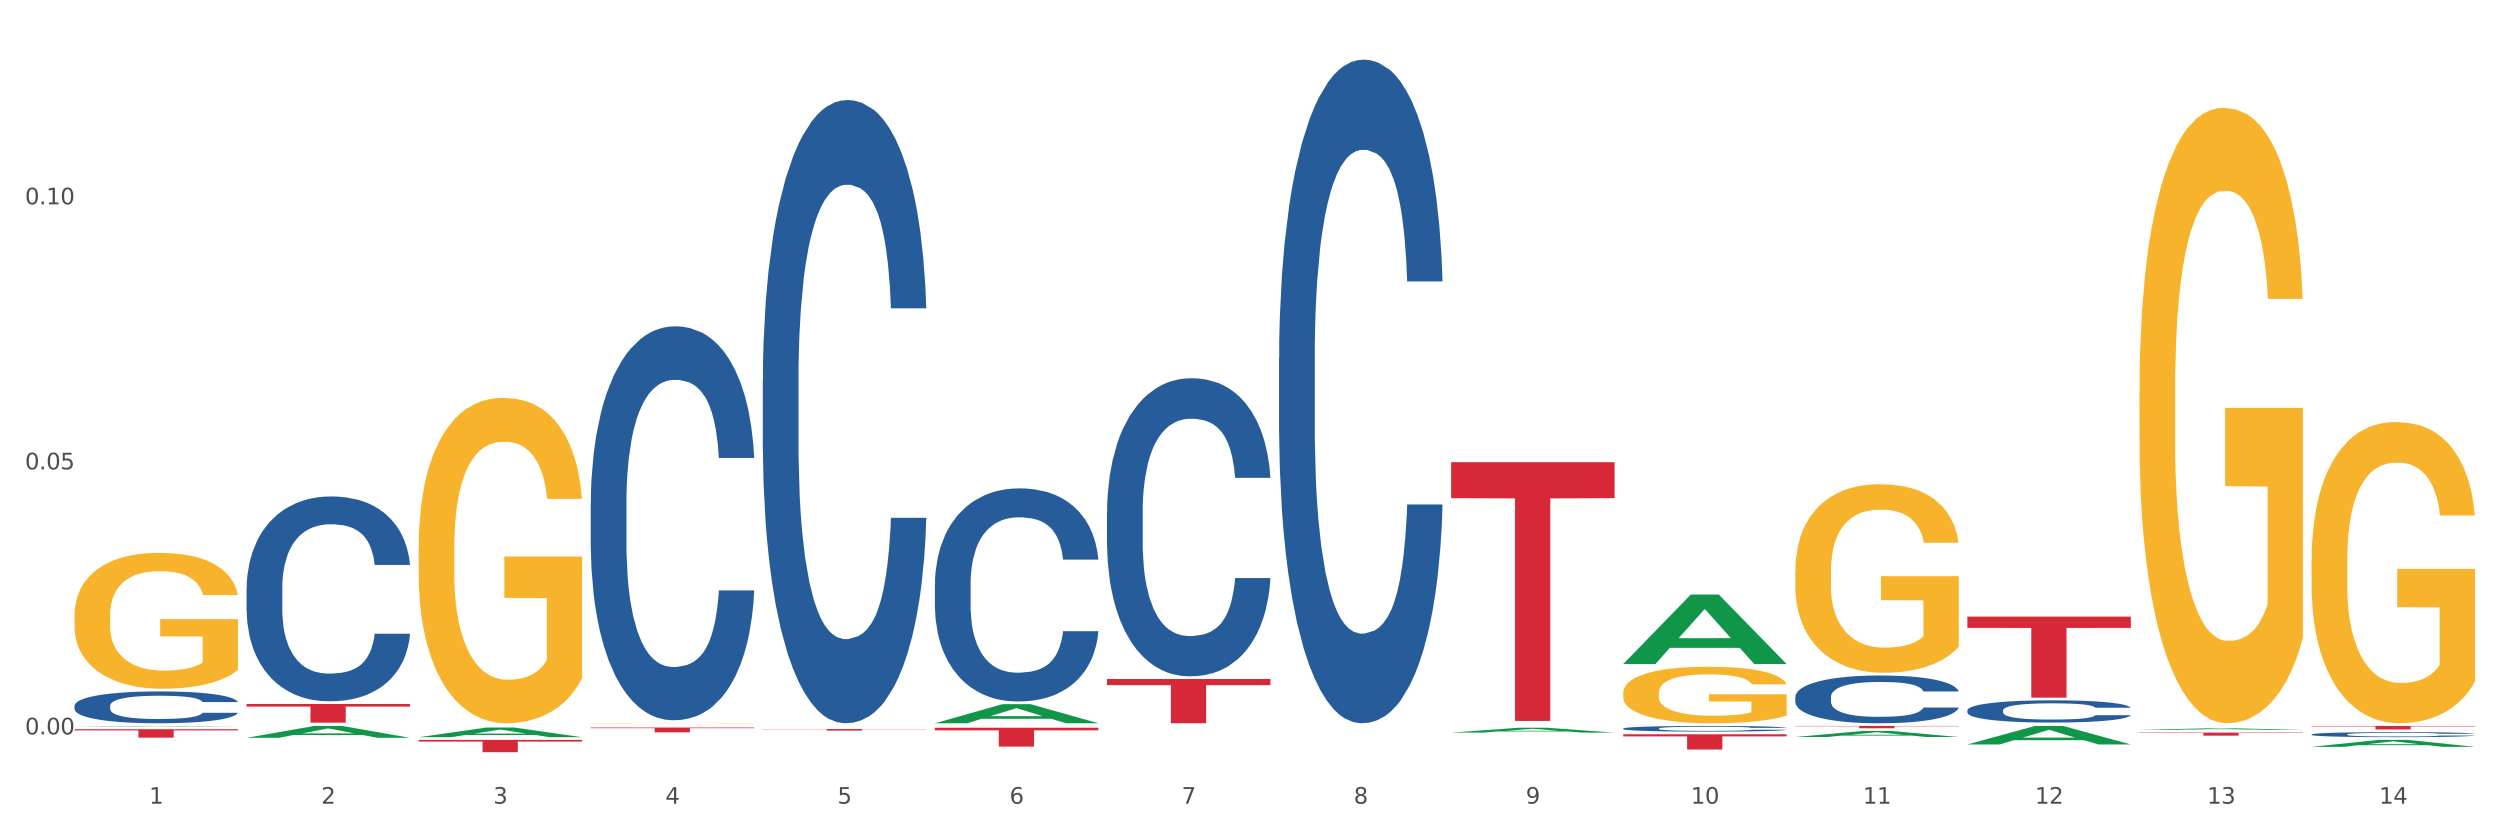 <?xml version="1.0" encoding="utf-8" standalone="no"?>
<!DOCTYPE svg PUBLIC "-//W3C//DTD SVG 1.1//EN"
  "http://www.w3.org/Graphics/SVG/1.1/DTD/svg11.dtd">
<svg xmlns:xlink="http://www.w3.org/1999/xlink" width="1080pt" height="360pt" viewBox="0 0 1080 360" xmlns="http://www.w3.org/2000/svg" version="1.1">
 <rect x="0" y="0" width="1080" height="360" fill="#333333" stroke="none"/>
 <defs>
  <style type="text/css">*{stroke-linejoin: round; stroke-linecap: butt}</style>
 </defs>
 <g id="figure_1">
  <g id="patch_1">
   <path d="M 0 360 
L 1080 360 
L 1080 0 
L 0 0 
z
" style="fill: #ffffff; stroke: #ffffff; stroke-linejoin: miter"/>
  </g>
  <g id="axes_1">
   <g id="matplotlib.axis_1">
    <g id="xtick_1">
     <g id="text_1">
      <!-- 1 -->
      <g style="fill: #4d4d4d" transform="translate(64.432 347.204) scale(0.096 -0.096)">
       <defs>
        <path id="DejaVuSans-31" d="M 794 531 
L 1825 531 
L 1825 4091 
L 703 3866 
L 703 4441 
L 1819 4666 
L 2450 4666 
L 2450 531 
L 3481 531 
L 3481 0 
L 794 0 
L 794 531 
z
" transform="scale(0.016)"/>
       </defs>
       <use xlink:href="#DejaVuSans-31"/>
      </g>
     </g>
    </g>
    <g id="xtick_2">
     <g id="text_2">
      <!-- 2 -->
      <g style="fill: #4d4d4d" transform="translate(138.771 347.204) scale(0.096 -0.096)">
       <defs>
        <path id="DejaVuSans-32" d="M 1228 531 
L 3431 531 
L 3431 0 
L 469 0 
L 469 531 
Q 828 903 1448 1529 
Q 2069 2156 2228 2338 
Q 2531 2678 2651 2914 
Q 2772 3150 2772 3378 
Q 2772 3750 2511 3984 
Q 2250 4219 1831 4219 
Q 1534 4219 1204 4116 
Q 875 4013 500 3803 
L 500 4441 
Q 881 4594 1212 4672 
Q 1544 4750 1819 4750 
Q 2544 4750 2975 4387 
Q 3406 4025 3406 3419 
Q 3406 3131 3298 2873 
Q 3191 2616 2906 2266 
Q 2828 2175 2409 1742 
Q 1991 1309 1228 531 
z
" transform="scale(0.016)"/>
       </defs>
       <use xlink:href="#DejaVuSans-32"/>
      </g>
     </g>
    </g>
    <g id="xtick_3">
     <g id="text_3">
      <!-- 3 -->
      <g style="fill: #4d4d4d" transform="translate(213.109 347.204) scale(0.096 -0.096)">
       <defs>
        <path id="DejaVuSans-33" d="M 2597 2516 
Q 3050 2419 3304 2112 
Q 3559 1806 3559 1356 
Q 3559 666 3084 287 
Q 2609 -91 1734 -91 
Q 1441 -91 1130 -33 
Q 819 25 488 141 
L 488 750 
Q 750 597 1062 519 
Q 1375 441 1716 441 
Q 2309 441 2620 675 
Q 2931 909 2931 1356 
Q 2931 1769 2642 2001 
Q 2353 2234 1838 2234 
L 1294 2234 
L 1294 2753 
L 1863 2753 
Q 2328 2753 2575 2939 
Q 2822 3125 2822 3475 
Q 2822 3834 2567 4026 
Q 2313 4219 1838 4219 
Q 1578 4219 1281 4162 
Q 984 4106 628 3988 
L 628 4550 
Q 988 4650 1302 4700 
Q 1616 4750 1894 4750 
Q 2613 4750 3031 4423 
Q 3450 4097 3450 3541 
Q 3450 3153 3228 2886 
Q 3006 2619 2597 2516 
z
" transform="scale(0.016)"/>
       </defs>
       <use xlink:href="#DejaVuSans-33"/>
      </g>
     </g>
    </g>
    <g id="xtick_4">
     <g id="text_4">
      <!-- 4 -->
      <g style="fill: #4d4d4d" transform="translate(287.448 347.204) scale(0.096 -0.096)">
       <defs>
        <path id="DejaVuSans-34" d="M 2419 4116 
L 825 1625 
L 2419 1625 
L 2419 4116 
z
M 2253 4666 
L 3047 4666 
L 3047 1625 
L 3713 1625 
L 3713 1100 
L 3047 1100 
L 3047 0 
L 2419 0 
L 2419 1100 
L 313 1100 
L 313 1709 
L 2253 4666 
z
" transform="scale(0.016)"/>
       </defs>
       <use xlink:href="#DejaVuSans-34"/>
      </g>
     </g>
    </g>
    <g id="xtick_5">
     <g id="text_5">
      <!-- 5 -->
      <g style="fill: #4d4d4d" transform="translate(361.787 347.204) scale(0.096 -0.096)">
       <defs>
        <path id="DejaVuSans-35" d="M 691 4666 
L 3169 4666 
L 3169 4134 
L 1269 4134 
L 1269 2991 
Q 1406 3038 1543 3061 
Q 1681 3084 1819 3084 
Q 2600 3084 3056 2656 
Q 3513 2228 3513 1497 
Q 3513 744 3044 326 
Q 2575 -91 1722 -91 
Q 1428 -91 1123 -41 
Q 819 9 494 109 
L 494 744 
Q 775 591 1075 516 
Q 1375 441 1709 441 
Q 2250 441 2565 725 
Q 2881 1009 2881 1497 
Q 2881 1984 2565 2268 
Q 2250 2553 1709 2553 
Q 1456 2553 1204 2497 
Q 953 2441 691 2322 
L 691 4666 
z
" transform="scale(0.016)"/>
       </defs>
       <use xlink:href="#DejaVuSans-35"/>
      </g>
     </g>
    </g>
    <g id="xtick_6">
     <g id="text_6">
      <!-- 6 -->
      <g style="fill: #4d4d4d" transform="translate(436.125 347.204) scale(0.096 -0.096)">
       <defs>
        <path id="DejaVuSans-36" d="M 2113 2584 
Q 1688 2584 1439 2293 
Q 1191 2003 1191 1497 
Q 1191 994 1439 701 
Q 1688 409 2113 409 
Q 2538 409 2786 701 
Q 3034 994 3034 1497 
Q 3034 2003 2786 2293 
Q 2538 2584 2113 2584 
z
M 3366 4563 
L 3366 3988 
Q 3128 4100 2886 4159 
Q 2644 4219 2406 4219 
Q 1781 4219 1451 3797 
Q 1122 3375 1075 2522 
Q 1259 2794 1537 2939 
Q 1816 3084 2150 3084 
Q 2853 3084 3261 2657 
Q 3669 2231 3669 1497 
Q 3669 778 3244 343 
Q 2819 -91 2113 -91 
Q 1303 -91 875 529 
Q 447 1150 447 2328 
Q 447 3434 972 4092 
Q 1497 4750 2381 4750 
Q 2619 4750 2861 4703 
Q 3103 4656 3366 4563 
z
" transform="scale(0.016)"/>
       </defs>
       <use xlink:href="#DejaVuSans-36"/>
      </g>
     </g>
    </g>
    <g id="xtick_7">
     <g id="text_7">
      <!-- 7 -->
      <g style="fill: #4d4d4d" transform="translate(510.464 347.204) scale(0.096 -0.096)">
       <defs>
        <path id="DejaVuSans-37" d="M 525 4666 
L 3525 4666 
L 3525 4397 
L 1831 0 
L 1172 0 
L 2766 4134 
L 525 4134 
L 525 4666 
z
" transform="scale(0.016)"/>
       </defs>
       <use xlink:href="#DejaVuSans-37"/>
      </g>
     </g>
    </g>
    <g id="xtick_8">
     <g id="text_8">
      <!-- 8 -->
      <g style="fill: #4d4d4d" transform="translate(584.803 347.204) scale(0.096 -0.096)">
       <defs>
        <path id="DejaVuSans-38" d="M 2034 2216 
Q 1584 2216 1326 1975 
Q 1069 1734 1069 1313 
Q 1069 891 1326 650 
Q 1584 409 2034 409 
Q 2484 409 2743 651 
Q 3003 894 3003 1313 
Q 3003 1734 2745 1975 
Q 2488 2216 2034 2216 
z
M 1403 2484 
Q 997 2584 770 2862 
Q 544 3141 544 3541 
Q 544 4100 942 4425 
Q 1341 4750 2034 4750 
Q 2731 4750 3128 4425 
Q 3525 4100 3525 3541 
Q 3525 3141 3298 2862 
Q 3072 2584 2669 2484 
Q 3125 2378 3379 2068 
Q 3634 1759 3634 1313 
Q 3634 634 3220 271 
Q 2806 -91 2034 -91 
Q 1263 -91 848 271 
Q 434 634 434 1313 
Q 434 1759 690 2068 
Q 947 2378 1403 2484 
z
M 1172 3481 
Q 1172 3119 1398 2916 
Q 1625 2713 2034 2713 
Q 2441 2713 2670 2916 
Q 2900 3119 2900 3481 
Q 2900 3844 2670 4047 
Q 2441 4250 2034 4250 
Q 1625 4250 1398 4047 
Q 1172 3844 1172 3481 
z
" transform="scale(0.016)"/>
       </defs>
       <use xlink:href="#DejaVuSans-38"/>
      </g>
     </g>
    </g>
    <g id="xtick_9">
     <g id="text_9">
      <!-- 9 -->
      <g style="fill: #4d4d4d" transform="translate(659.142 347.204) scale(0.096 -0.096)">
       <defs>
        <path id="DejaVuSans-39" d="M 703 97 
L 703 672 
Q 941 559 1184 500 
Q 1428 441 1663 441 
Q 2288 441 2617 861 
Q 2947 1281 2994 2138 
Q 2813 1869 2534 1725 
Q 2256 1581 1919 1581 
Q 1219 1581 811 2004 
Q 403 2428 403 3163 
Q 403 3881 828 4315 
Q 1253 4750 1959 4750 
Q 2769 4750 3195 4129 
Q 3622 3509 3622 2328 
Q 3622 1225 3098 567 
Q 2575 -91 1691 -91 
Q 1453 -91 1209 -44 
Q 966 3 703 97 
z
M 1959 2075 
Q 2384 2075 2632 2365 
Q 2881 2656 2881 3163 
Q 2881 3666 2632 3958 
Q 2384 4250 1959 4250 
Q 1534 4250 1286 3958 
Q 1038 3666 1038 3163 
Q 1038 2656 1286 2365 
Q 1534 2075 1959 2075 
z
" transform="scale(0.016)"/>
       </defs>
       <use xlink:href="#DejaVuSans-39"/>
      </g>
     </g>
    </g>
    <g id="xtick_10">
     <g id="text_10">
      <!-- 10 -->
      <g style="fill: #4d4d4d" transform="translate(730.426 347.204) scale(0.096 -0.096)">
       <defs>
        <path id="DejaVuSans-30" d="M 2034 4250 
Q 1547 4250 1301 3770 
Q 1056 3291 1056 2328 
Q 1056 1369 1301 889 
Q 1547 409 2034 409 
Q 2525 409 2770 889 
Q 3016 1369 3016 2328 
Q 3016 3291 2770 3770 
Q 2525 4250 2034 4250 
z
M 2034 4750 
Q 2819 4750 3233 4129 
Q 3647 3509 3647 2328 
Q 3647 1150 3233 529 
Q 2819 -91 2034 -91 
Q 1250 -91 836 529 
Q 422 1150 422 2328 
Q 422 3509 836 4129 
Q 1250 4750 2034 4750 
z
" transform="scale(0.016)"/>
       </defs>
       <use xlink:href="#DejaVuSans-31"/>
       <use xlink:href="#DejaVuSans-30" transform="translate(63.623 0)"/>
      </g>
     </g>
    </g>
    <g id="xtick_11">
     <g id="text_11">
      <!-- 11 -->
      <g style="fill: #4d4d4d" transform="translate(804.765 347.204) scale(0.096 -0.096)">
       <use xlink:href="#DejaVuSans-31"/>
       <use xlink:href="#DejaVuSans-31" transform="translate(63.623 0)"/>
      </g>
     </g>
    </g>
    <g id="xtick_12">
     <g id="text_12">
      <!-- 12 -->
      <g style="fill: #4d4d4d" transform="translate(879.104 347.204) scale(0.096 -0.096)">
       <use xlink:href="#DejaVuSans-31"/>
       <use xlink:href="#DejaVuSans-32" transform="translate(63.623 0)"/>
      </g>
     </g>
    </g>
    <g id="xtick_13">
     <g id="text_13">
      <!-- 13 -->
      <g style="fill: #4d4d4d" transform="translate(953.442 347.204) scale(0.096 -0.096)">
       <use xlink:href="#DejaVuSans-31"/>
       <use xlink:href="#DejaVuSans-33" transform="translate(63.623 0)"/>
      </g>
     </g>
    </g>
    <g id="xtick_14">
     <g id="text_14">
      <!-- 14 -->
      <g style="fill: #4d4d4d" transform="translate(1027.781 347.204) scale(0.096 -0.096)">
       <use xlink:href="#DejaVuSans-31"/>
       <use xlink:href="#DejaVuSans-34" transform="translate(63.623 0)"/>
      </g>
     </g>
    </g>
    <g id="xtick_15"/>
    <g id="xtick_16"/>
    <g id="xtick_17"/>
    <g id="xtick_18"/>
    <g id="xtick_19"/>
    <g id="xtick_20"/>
    <g id="xtick_21"/>
    <g id="xtick_22"/>
    <g id="xtick_23"/>
    <g id="xtick_24"/>
    <g id="xtick_25"/>
    <g id="xtick_26"/>
    <g id="xtick_27"/>
   </g>
   <g id="matplotlib.axis_2">
    <g id="ytick_1">
     <g id="text_15">
      <!-- 0.00 -->
      <g style="fill: #4d4d4d" transform="translate(10.8 317.252) scale(0.096 -0.096)">
       <defs>
        <path id="DejaVuSans-2e" d="M 684 794 
L 1344 794 
L 1344 0 
L 684 0 
L 684 794 
z
" transform="scale(0.016)"/>
       </defs>
       <use xlink:href="#DejaVuSans-30"/>
       <use xlink:href="#DejaVuSans-2e" transform="translate(63.623 0)"/>
       <use xlink:href="#DejaVuSans-30" transform="translate(95.41 0)"/>
       <use xlink:href="#DejaVuSans-30" transform="translate(159.033 0)"/>
      </g>
     </g>
    </g>
    <g id="ytick_2">
     <g id="text_16">
      <!-- 0.05 -->
      <g style="fill: #4d4d4d" transform="translate(10.8 202.764) scale(0.096 -0.096)">
       <use xlink:href="#DejaVuSans-30"/>
       <use xlink:href="#DejaVuSans-2e" transform="translate(63.623 0)"/>
       <use xlink:href="#DejaVuSans-30" transform="translate(95.41 0)"/>
       <use xlink:href="#DejaVuSans-35" transform="translate(159.033 0)"/>
      </g>
     </g>
    </g>
    <g id="ytick_3">
     <g id="text_17">
      <!-- 0.10 -->
      <g style="fill: #4d4d4d" transform="translate(10.8 88.275) scale(0.096 -0.096)">
       <use xlink:href="#DejaVuSans-30"/>
       <use xlink:href="#DejaVuSans-2e" transform="translate(63.623 0)"/>
       <use xlink:href="#DejaVuSans-31" transform="translate(95.41 0)"/>
       <use xlink:href="#DejaVuSans-30" transform="translate(159.033 0)"/>
      </g>
     </g>
    </g>
    <g id="ytick_4"/>
    <g id="ytick_5"/>
    <g id="ytick_6"/>
   </g>
   <g id="PolyCollection_1">
    <path d="M 32.175 313.863 
L 32.248 313.863 
L 61.37 313.605 
L 73.456 313.605 
L 102.797 313.863 
L 88.818 313.863 
L 82.484 313.803 
L 52.415 313.803 
L 52.197 313.804 
L 46.081 313.863 
L 32.175 313.863 
L 32.175 313.863 
L 56.201 313.767 
L 78.698 313.767 
L 67.559 313.66 
L 67.413 313.659 
L 67.267 313.66 
L 56.128 313.767 
L 56.201 313.767 
L 32.175 313.863 
z
" clip-path="url(#p4028179a3a)" style="fill: #109648"/>
    <path d="M 255.191 314.292 
L 325.813 314.292 
L 325.813 314.579 
L 298.033 314.581 
L 298.033 316.355 
L 282.804 316.355 
L 282.804 314.581 
L 255.191 314.579 
L 255.191 314.294 
L 255.191 314.292 
z
" clip-path="url(#p4028179a3a)" style="fill: #d62839"/>
    <path d="M 329.53 314.946 
L 400.152 314.946 
L 400.152 315.04 
L 372.371 315.04 
L 372.371 315.619 
L 357.143 315.619 
L 357.143 315.04 
L 329.53 315.04 
L 329.53 314.947 
L 329.53 314.946 
z
" clip-path="url(#p4028179a3a)" style="fill: #d62839"/>
    <path d="M 403.869 314.373 
L 474.49 314.373 
L 474.49 315.505 
L 446.71 315.512 
L 446.71 322.519 
L 431.481 322.519 
L 431.481 315.512 
L 403.869 315.505 
L 403.869 314.38 
L 403.869 314.373 
z
" clip-path="url(#p4028179a3a)" style="fill: #d62839"/>
    <path d="M 478.207 293.331 
L 548.829 293.331 
L 548.829 295.989 
L 521.049 296.007 
L 521.049 312.453 
L 505.82 312.453 
L 505.82 296.007 
L 478.207 295.989 
L 478.207 293.349 
L 478.207 293.331 
z
" clip-path="url(#p4028179a3a)" style="fill: #d62839"/>
    <path d="M 626.885 199.677 
L 697.506 199.677 
L 697.506 215.208 
L 669.726 215.313 
L 669.726 311.432 
L 654.497 311.432 
L 654.497 215.313 
L 626.885 215.208 
L 626.885 199.782 
L 626.885 199.677 
z
" clip-path="url(#p4028179a3a)" style="fill: #d62839"/>
    <path d="M 701.223 317.213 
L 771.845 317.213 
L 771.845 318.126 
L 744.065 318.132 
L 744.065 323.785 
L 728.836 323.785 
L 728.836 318.132 
L 701.223 318.126 
L 701.223 317.219 
L 701.223 317.213 
z
" clip-path="url(#p4028179a3a)" style="fill: #d62839"/>
    <path d="M 775.562 313.605 
L 846.184 313.605 
L 846.184 313.744 
L 818.404 313.745 
L 818.404 314.604 
L 803.175 314.604 
L 803.175 313.745 
L 775.562 313.744 
L 775.562 313.606 
L 775.562 313.605 
z
" clip-path="url(#p4028179a3a)" style="fill: #d62839"/>
    <path d="M 849.901 266.369 
L 920.523 266.369 
L 920.523 271.236 
L 892.742 271.268 
L 892.742 301.388 
L 877.514 301.388 
L 877.514 271.268 
L 849.901 271.236 
L 849.901 266.402 
L 849.901 266.369 
z
" clip-path="url(#p4028179a3a)" style="fill: #d62839"/>
    <path d="M 924.24 316.48 
L 994.861 316.48 
L 994.861 316.665 
L 967.081 316.666 
L 967.081 317.81 
L 951.852 317.81 
L 951.852 316.666 
L 924.24 316.665 
L 924.24 316.481 
L 924.24 316.48 
z
" clip-path="url(#p4028179a3a)" style="fill: #d62839"/>
    <path d="M 32.175 265.968 
L 32.258 265.914 
L 32.258 263.985 
L 32.425 262.323 
L 33.259 258.302 
L 34.51 254.978 
L 35.427 253.209 
L 36.344 251.762 
L 37.428 250.314 
L 38.762 248.813 
L 41.18 246.615 
L 42.681 245.489 
L 44.515 244.31 
L 47.85 242.594 
L 50.268 241.629 
L 52.77 240.825 
L 56.855 239.86 
L 59.523 239.431 
L 62.358 239.11 
L 65.777 238.895 
L 68.361 238.842 
L 74.031 239.002 
L 78.867 239.485 
L 81.202 239.86 
L 84.203 240.504 
L 85.788 240.932 
L 88.372 241.79 
L 91.04 242.916 
L 92.875 243.881 
L 95.626 245.704 
L 97.711 247.526 
L 99.628 249.778 
L 100.629 251.333 
L 101.379 252.78 
L 102.046 254.442 
L 102.713 257.069 
L 87.705 257.069 
L 87.122 255.193 
L 86.204 253.423 
L 84.87 251.708 
L 83.703 250.636 
L 81.702 249.295 
L 79.868 248.438 
L 77.95 247.794 
L 75.615 247.258 
L 73.781 246.99 
L 71.196 246.776 
L 66.11 246.829 
L 62.692 247.258 
L 60.357 247.794 
L 58.856 248.277 
L 57.522 248.813 
L 56.021 249.564 
L 54.27 250.689 
L 53.02 251.708 
L 51.769 252.995 
L 50.768 254.281 
L 49.851 255.782 
L 49.101 257.391 
L 48.517 259.052 
L 48.017 261.09 
L 47.6 264.467 
L 47.6 271.811 
L 47.767 273.473 
L 48.184 275.671 
L 48.684 277.333 
L 49.518 279.317 
L 50.268 280.657 
L 51.686 282.587 
L 53.27 284.195 
L 54.52 285.214 
L 55.771 286.072 
L 57.939 287.251 
L 60.357 288.216 
L 62.441 288.806 
L 65.276 289.342 
L 67.194 289.556 
L 68.862 289.663 
L 72.947 289.663 
L 75.865 289.503 
L 79.117 289.127 
L 81.619 288.645 
L 83.703 288.055 
L 86.038 287.09 
L 87.538 286.179 
L 87.538 274.974 
L 69.195 274.921 
L 69.195 267.469 
L 102.797 267.469 
L 102.797 289.342 
L 101.379 290.468 
L 99.795 291.486 
L 98.128 292.398 
L 95.626 293.523 
L 92.625 294.596 
L 89.956 295.346 
L 87.122 295.989 
L 83.786 296.579 
L 79.451 297.115 
L 76.783 297.33 
L 73.447 297.49 
L 69.529 297.544 
L 66.11 297.437 
L 62.775 297.169 
L 59.273 296.686 
L 55.855 295.989 
L 53.27 295.292 
L 50.685 294.435 
L 47.934 293.309 
L 45.766 292.237 
L 44.098 291.272 
L 42.264 290.039 
L 40.263 288.43 
L 38.762 286.983 
L 37.428 285.482 
L 36.01 283.552 
L 35.01 281.89 
L 34.009 279.799 
L 33.426 278.245 
L 32.759 275.832 
L 32.258 272.455 
L 32.175 265.968 
z
" clip-path="url(#p4028179a3a)" style="fill: #f7b32b"/>
    <path d="M 998.578 317.262 
L 998.662 317.26 
L 998.662 317.205 
L 998.912 317.129 
L 999.83 316.991 
L 1000.999 316.885 
L 1003.003 316.762 
L 1004.088 316.711 
L 1005.507 316.653 
L 1008.429 316.56 
L 1011.768 316.481 
L 1014.105 316.437 
L 1015.858 316.409 
L 1019.781 316.36 
L 1022.035 316.338 
L 1024.373 316.32 
L 1026.376 316.308 
L 1029.715 316.294 
L 1032.387 316.288 
L 1035.475 316.286 
L 1038.063 316.288 
L 1041.486 316.296 
L 1046.494 316.32 
L 1048.414 316.334 
L 1051.002 316.358 
L 1053.673 316.39 
L 1055.844 316.421 
L 1058.348 316.467 
L 1060.936 316.526 
L 1063.44 316.602 
L 1065.193 316.671 
L 1066.612 316.745 
L 1067.864 316.834 
L 1068.783 316.931 
L 1069.2 317.012 
L 1053.924 317.012 
L 1053.506 316.939 
L 1052.671 316.86 
L 1051.837 316.806 
L 1050.918 316.762 
L 1049.499 316.713 
L 1048.247 316.681 
L 1046.16 316.643 
L 1044.24 316.62 
L 1042.654 316.606 
L 1040.734 316.594 
L 1036.644 316.582 
L 1033.722 316.582 
L 1031.886 316.586 
L 1029.632 316.596 
L 1027.712 316.61 
L 1025.458 316.634 
L 1023.705 316.659 
L 1021.952 316.693 
L 1020.95 316.717 
L 1019.448 316.76 
L 1018.446 316.796 
L 1017.11 316.858 
L 1016.359 316.901 
L 1015.023 317.014 
L 1014.439 317.098 
L 1014.188 317.155 
L 1014.022 317.219 
L 1014.022 317.528 
L 1014.522 317.667 
L 1014.94 317.726 
L 1015.608 317.794 
L 1016.86 317.881 
L 1018.696 317.966 
L 1020.616 318.028 
L 1022.202 318.065 
L 1023.705 318.093 
L 1025.207 318.115 
L 1027.044 318.135 
L 1028.547 318.147 
L 1030.8 318.159 
L 1033.472 318.165 
L 1035.559 318.165 
L 1039.816 318.155 
L 1041.736 318.145 
L 1043.572 318.131 
L 1045.576 318.109 
L 1047.162 318.085 
L 1048.08 318.067 
L 1049.583 318.03 
L 1050.752 317.99 
L 1051.753 317.944 
L 1052.421 317.905 
L 1053.172 317.845 
L 1053.757 317.778 
L 1053.924 317.742 
L 1069.2 317.742 
L 1068.866 317.814 
L 1068.282 317.883 
L 1067.113 317.976 
L 1066.195 318.03 
L 1064.776 318.095 
L 1063.273 318.151 
L 1061.186 318.212 
L 1059.266 318.258 
L 1057.263 318.297 
L 1055.092 318.333 
L 1051.169 318.383 
L 1049.75 318.397 
L 1046.745 318.42 
L 1044.407 318.434 
L 1040.985 318.448 
L 1037.479 318.456 
L 1033.806 318.458 
L 1030.55 318.454 
L 1026.96 318.442 
L 1024.707 318.43 
L 1022.202 318.412 
L 1019.281 318.385 
L 1016.526 318.351 
L 1013.938 318.311 
L 1011.517 318.266 
L 1009.263 318.214 
L 1006.342 318.129 
L 1004.171 318.046 
L 1002.585 317.968 
L 1001.5 317.903 
L 1000.415 317.819 
L 999.83 317.762 
L 998.912 317.623 
L 998.578 317.494 
L 998.578 317.262 
z
" clip-path="url(#p4028179a3a)" style="fill: #255c99"/>
    <path d="M 849.901 306.856 
L 849.984 306.847 
L 849.984 306.601 
L 850.235 306.268 
L 851.153 305.654 
L 852.322 305.189 
L 854.325 304.645 
L 855.41 304.417 
L 856.829 304.162 
L 859.751 303.75 
L 863.09 303.399 
L 865.428 303.206 
L 867.181 303.083 
L 871.104 302.864 
L 873.358 302.767 
L 875.695 302.689 
L 877.699 302.636 
L 881.038 302.574 
L 883.709 302.548 
L 886.798 302.539 
L 889.386 302.548 
L 892.808 302.583 
L 897.817 302.689 
L 899.737 302.75 
L 902.325 302.855 
L 904.996 302.996 
L 907.166 303.136 
L 909.671 303.338 
L 912.258 303.601 
L 914.763 303.934 
L 916.516 304.241 
L 917.935 304.566 
L 919.187 304.961 
L 920.105 305.391 
L 920.523 305.75 
L 905.246 305.75 
L 904.829 305.426 
L 903.994 305.075 
L 903.159 304.838 
L 902.241 304.645 
L 900.822 304.426 
L 899.57 304.285 
L 897.483 304.119 
L 895.563 304.013 
L 893.977 303.952 
L 892.057 303.899 
L 887.966 303.847 
L 885.045 303.847 
L 883.208 303.864 
L 880.954 303.908 
L 879.034 303.969 
L 876.78 304.075 
L 875.027 304.189 
L 873.274 304.338 
L 872.273 304.443 
L 870.77 304.636 
L 869.768 304.794 
L 868.433 305.066 
L 867.681 305.259 
L 866.346 305.759 
L 865.761 306.128 
L 865.511 306.382 
L 865.344 306.663 
L 865.344 308.031 
L 865.845 308.645 
L 866.262 308.909 
L 866.93 309.207 
L 868.182 309.593 
L 870.019 309.97 
L 871.939 310.242 
L 873.525 310.409 
L 875.027 310.532 
L 876.53 310.628 
L 878.367 310.716 
L 879.869 310.768 
L 882.123 310.821 
L 884.794 310.847 
L 886.881 310.847 
L 891.139 310.804 
L 893.059 310.76 
L 894.895 310.698 
L 896.899 310.602 
L 898.485 310.497 
L 899.403 310.418 
L 900.905 310.251 
L 902.074 310.075 
L 903.076 309.874 
L 903.744 309.698 
L 904.495 309.435 
L 905.079 309.137 
L 905.246 308.979 
L 920.523 308.979 
L 920.189 309.295 
L 919.604 309.602 
L 918.436 310.014 
L 917.517 310.251 
L 916.098 310.54 
L 914.596 310.786 
L 912.509 311.058 
L 910.589 311.26 
L 908.585 311.435 
L 906.415 311.593 
L 902.491 311.812 
L 901.072 311.874 
L 898.067 311.979 
L 895.73 312.041 
L 892.307 312.102 
L 888.801 312.137 
L 885.128 312.146 
L 881.873 312.128 
L 878.283 312.076 
L 876.029 312.023 
L 873.525 311.944 
L 870.603 311.821 
L 867.848 311.672 
L 865.261 311.497 
L 862.84 311.295 
L 860.586 311.067 
L 857.664 310.69 
L 855.494 310.321 
L 853.908 309.979 
L 852.823 309.689 
L 851.737 309.321 
L 851.153 309.067 
L 850.235 308.452 
L 849.901 307.882 
L 849.901 306.856 
z
" clip-path="url(#p4028179a3a)" style="fill: #255c99"/>
    <path d="M 775.562 301.086 
L 775.646 301.067 
L 775.646 300.539 
L 775.896 299.823 
L 776.814 298.503 
L 777.983 297.504 
L 779.986 296.335 
L 781.072 295.845 
L 782.491 295.298 
L 785.412 294.412 
L 788.752 293.658 
L 791.089 293.244 
L 792.842 292.98 
L 796.765 292.508 
L 799.019 292.301 
L 801.357 292.131 
L 803.36 292.018 
L 806.699 291.886 
L 809.37 291.83 
L 812.459 291.811 
L 815.047 291.83 
L 818.469 291.905 
L 823.478 292.131 
L 825.398 292.263 
L 827.986 292.489 
L 830.657 292.791 
L 832.828 293.093 
L 835.332 293.526 
L 837.92 294.092 
L 840.424 294.808 
L 842.177 295.468 
L 843.596 296.166 
L 844.848 297.014 
L 845.766 297.938 
L 846.184 298.711 
L 830.908 298.711 
L 830.49 298.013 
L 829.655 297.259 
L 828.821 296.75 
L 827.902 296.335 
L 826.483 295.864 
L 825.231 295.562 
L 823.144 295.204 
L 821.224 294.978 
L 819.638 294.846 
L 817.718 294.733 
L 813.628 294.62 
L 810.706 294.62 
L 808.87 294.657 
L 806.616 294.752 
L 804.696 294.884 
L 802.442 295.11 
L 800.689 295.355 
L 798.936 295.675 
L 797.934 295.902 
L 796.431 296.316 
L 795.43 296.656 
L 794.094 297.24 
L 793.343 297.655 
L 792.007 298.729 
L 791.423 299.521 
L 791.172 300.068 
L 791.005 300.671 
L 791.005 303.612 
L 791.506 304.932 
L 791.924 305.497 
L 792.591 306.138 
L 793.844 306.968 
L 795.68 307.778 
L 797.6 308.363 
L 799.186 308.721 
L 800.689 308.985 
L 802.191 309.192 
L 804.028 309.381 
L 805.53 309.494 
L 807.784 309.607 
L 810.456 309.663 
L 812.543 309.663 
L 816.8 309.569 
L 818.72 309.475 
L 820.556 309.343 
L 822.56 309.135 
L 824.146 308.909 
L 825.064 308.74 
L 826.567 308.381 
L 827.735 308.004 
L 828.737 307.571 
L 829.405 307.194 
L 830.156 306.628 
L 830.741 305.987 
L 830.908 305.648 
L 846.184 305.648 
L 845.85 306.327 
L 845.266 306.986 
L 844.097 307.872 
L 843.179 308.381 
L 841.76 309.004 
L 840.257 309.531 
L 838.17 310.116 
L 836.25 310.549 
L 834.247 310.926 
L 832.076 311.266 
L 828.153 311.737 
L 826.734 311.869 
L 823.728 312.095 
L 821.391 312.227 
L 817.969 312.359 
L 814.463 312.434 
L 810.79 312.453 
L 807.534 312.416 
L 803.944 312.303 
L 801.69 312.189 
L 799.186 312.02 
L 796.264 311.756 
L 793.51 311.435 
L 790.922 311.058 
L 788.501 310.625 
L 786.247 310.135 
L 783.325 309.324 
L 781.155 308.532 
L 779.569 307.797 
L 778.484 307.175 
L 777.399 306.383 
L 776.814 305.836 
L 775.896 304.517 
L 775.562 303.291 
L 775.562 301.086 
z
" clip-path="url(#p4028179a3a)" style="fill: #255c99"/>
    <path d="M 701.223 314.708 
L 701.307 314.706 
L 701.307 314.643 
L 701.557 314.558 
L 702.476 314.401 
L 703.644 314.282 
L 705.648 314.143 
L 706.733 314.085 
L 708.152 314.02 
L 711.074 313.914 
L 714.413 313.825 
L 716.75 313.775 
L 718.503 313.744 
L 722.427 313.688 
L 724.681 313.663 
L 727.018 313.643 
L 729.021 313.629 
L 732.36 313.614 
L 735.032 313.607 
L 738.12 313.605 
L 740.708 313.607 
L 744.131 313.616 
L 749.139 313.643 
L 751.059 313.659 
L 753.647 313.685 
L 756.318 313.721 
L 758.489 313.757 
L 760.993 313.809 
L 763.581 313.876 
L 766.085 313.961 
L 767.838 314.04 
L 769.257 314.123 
L 770.51 314.224 
L 771.428 314.334 
L 771.845 314.426 
L 756.569 314.426 
L 756.151 314.343 
L 755.317 314.253 
L 754.482 314.192 
L 753.564 314.143 
L 752.145 314.087 
L 750.892 314.051 
L 748.805 314.009 
L 746.885 313.982 
L 745.299 313.966 
L 743.379 313.952 
L 739.289 313.939 
L 736.367 313.939 
L 734.531 313.943 
L 732.277 313.955 
L 730.357 313.97 
L 728.103 313.997 
L 726.35 314.026 
L 724.597 314.065 
L 723.595 314.092 
L 722.093 314.141 
L 721.091 314.181 
L 719.755 314.251 
L 719.004 314.3 
L 717.668 314.428 
L 717.084 314.522 
L 716.834 314.587 
L 716.667 314.659 
L 716.667 315.009 
L 717.168 315.166 
L 717.585 315.233 
L 718.253 315.31 
L 719.505 315.408 
L 721.341 315.505 
L 723.261 315.574 
L 724.847 315.617 
L 726.35 315.648 
L 727.853 315.673 
L 729.689 315.696 
L 731.192 315.709 
L 733.446 315.722 
L 736.117 315.729 
L 738.204 315.729 
L 742.461 315.718 
L 744.381 315.707 
L 746.218 315.691 
L 748.221 315.666 
L 749.807 315.639 
L 750.725 315.619 
L 752.228 315.577 
L 753.397 315.532 
L 754.398 315.48 
L 755.066 315.435 
L 755.818 315.368 
L 756.402 315.292 
L 756.569 315.251 
L 771.845 315.251 
L 771.511 315.332 
L 770.927 315.411 
L 769.758 315.516 
L 768.84 315.577 
L 767.421 315.651 
L 765.918 315.714 
L 763.831 315.783 
L 761.911 315.835 
L 759.908 315.88 
L 757.738 315.92 
L 753.814 315.976 
L 752.395 315.992 
L 749.39 316.019 
L 747.052 316.034 
L 743.63 316.05 
L 740.124 316.059 
L 736.451 316.061 
L 733.195 316.057 
L 729.606 316.043 
L 727.352 316.03 
L 724.847 316.01 
L 721.926 315.978 
L 719.171 315.94 
L 716.583 315.895 
L 714.162 315.844 
L 711.908 315.785 
L 708.987 315.689 
L 706.816 315.595 
L 705.23 315.507 
L 704.145 315.433 
L 703.06 315.339 
L 702.476 315.274 
L 701.557 315.117 
L 701.223 314.971 
L 701.223 314.708 
z
" clip-path="url(#p4028179a3a)" style="fill: #255c99"/>
    <path d="M 552.546 154.575 
L 552.629 154.314 
L 552.629 146.983 
L 552.88 137.033 
L 553.798 118.706 
L 554.967 104.829 
L 556.97 88.597 
L 558.055 81.789 
L 559.475 74.196 
L 562.396 61.891 
L 565.735 51.418 
L 568.073 45.658 
L 569.826 41.992 
L 573.749 35.447 
L 576.003 32.567 
L 578.34 30.21 
L 580.344 28.64 
L 583.683 26.807 
L 586.354 26.021 
L 589.443 25.759 
L 592.031 26.021 
L 595.453 27.069 
L 600.462 30.21 
L 602.382 32.043 
L 604.97 35.185 
L 607.641 39.374 
L 609.811 43.563 
L 612.316 49.585 
L 614.903 57.44 
L 617.408 67.389 
L 619.161 76.553 
L 620.58 86.24 
L 621.832 98.022 
L 622.75 110.851 
L 623.168 121.586 
L 607.891 121.586 
L 607.474 111.899 
L 606.639 101.426 
L 605.804 94.357 
L 604.886 88.597 
L 603.467 82.051 
L 602.215 77.862 
L 600.128 72.887 
L 598.208 69.745 
L 596.622 67.913 
L 594.702 66.342 
L 590.612 64.771 
L 587.69 64.771 
L 585.853 65.294 
L 583.6 66.604 
L 581.68 68.436 
L 579.426 71.578 
L 577.673 74.982 
L 575.92 79.433 
L 574.918 82.575 
L 573.415 88.335 
L 572.414 93.047 
L 571.078 101.164 
L 570.327 106.924 
L 568.991 121.848 
L 568.407 132.844 
L 568.156 140.437 
L 567.989 148.815 
L 567.989 189.659 
L 568.49 207.987 
L 568.908 215.841 
L 569.575 224.743 
L 570.827 236.263 
L 572.664 247.522 
L 574.584 255.638 
L 576.17 260.613 
L 577.673 264.278 
L 579.175 267.158 
L 581.012 269.777 
L 582.514 271.347 
L 584.768 272.918 
L 587.439 273.704 
L 589.526 273.704 
L 593.784 272.395 
L 595.704 271.086 
L 597.54 269.253 
L 599.544 266.373 
L 601.13 263.231 
L 602.048 260.875 
L 603.551 255.9 
L 604.719 250.664 
L 605.721 244.642 
L 606.389 239.405 
L 607.14 231.551 
L 607.724 222.649 
L 607.891 217.936 
L 623.168 217.936 
L 622.834 227.362 
L 622.249 236.525 
L 621.081 248.831 
L 620.163 255.9 
L 618.743 264.54 
L 617.241 271.871 
L 615.154 279.988 
L 613.234 286.009 
L 611.23 291.246 
L 609.06 295.959 
L 605.137 302.504 
L 603.718 304.337 
L 600.712 307.479 
L 598.375 309.311 
L 594.952 311.144 
L 591.446 312.192 
L 587.773 312.453 
L 584.518 311.93 
L 580.928 310.359 
L 578.674 308.788 
L 576.17 306.431 
L 573.248 302.766 
L 570.494 298.315 
L 567.906 293.079 
L 565.485 287.057 
L 563.231 280.249 
L 560.309 268.991 
L 558.139 257.995 
L 556.553 247.784 
L 555.468 239.144 
L 554.382 228.147 
L 553.798 220.554 
L 552.88 202.227 
L 552.546 185.208 
L 552.546 154.575 
z
" clip-path="url(#p4028179a3a)" style="fill: #255c99"/>
    <path d="M 478.207 221.256 
L 478.291 221.138 
L 478.291 217.845 
L 478.541 213.375 
L 479.459 205.142 
L 480.628 198.908 
L 482.632 191.616 
L 483.717 188.557 
L 485.136 185.146 
L 488.058 179.618 
L 491.397 174.914 
L 493.734 172.326 
L 495.487 170.679 
L 499.41 167.739 
L 501.664 166.445 
L 504.002 165.386 
L 506.005 164.681 
L 509.344 163.857 
L 512.016 163.505 
L 515.104 163.387 
L 517.692 163.505 
L 521.115 163.975 
L 526.123 165.386 
L 528.043 166.21 
L 530.631 167.621 
L 533.302 169.503 
L 535.473 171.385 
L 537.977 174.09 
L 540.565 177.619 
L 543.069 182.088 
L 544.822 186.205 
L 546.241 190.557 
L 547.493 195.85 
L 548.412 201.613 
L 548.829 206.436 
L 533.553 206.436 
L 533.135 202.084 
L 532.301 197.379 
L 531.466 194.203 
L 530.548 191.616 
L 529.128 188.675 
L 527.876 186.793 
L 525.789 184.558 
L 523.869 183.147 
L 522.283 182.324 
L 520.363 181.618 
L 516.273 180.912 
L 513.351 180.912 
L 511.515 181.147 
L 509.261 181.735 
L 507.341 182.559 
L 505.087 183.97 
L 503.334 185.499 
L 501.581 187.499 
L 500.579 188.91 
L 499.077 191.498 
L 498.075 193.615 
L 496.739 197.261 
L 495.988 199.849 
L 494.652 206.553 
L 494.068 211.493 
L 493.818 214.904 
L 493.651 218.668 
L 493.651 237.017 
L 494.151 245.25 
L 494.569 248.779 
L 495.237 252.778 
L 496.489 257.953 
L 498.325 263.01 
L 500.245 266.657 
L 501.831 268.891 
L 503.334 270.538 
L 504.837 271.832 
L 506.673 273.008 
L 508.176 273.714 
L 510.429 274.42 
L 513.101 274.772 
L 515.188 274.772 
L 519.445 274.184 
L 521.365 273.596 
L 523.202 272.773 
L 525.205 271.479 
L 526.791 270.068 
L 527.709 269.009 
L 529.212 266.774 
L 530.381 264.422 
L 531.382 261.717 
L 532.05 259.364 
L 532.801 255.836 
L 533.386 251.837 
L 533.553 249.719 
L 548.829 249.719 
L 548.495 253.954 
L 547.911 258.07 
L 546.742 263.599 
L 545.824 266.774 
L 544.405 270.656 
L 542.902 273.949 
L 540.815 277.595 
L 538.895 280.3 
L 536.892 282.653 
L 534.721 284.77 
L 530.798 287.71 
L 529.379 288.534 
L 526.374 289.945 
L 524.036 290.769 
L 520.614 291.592 
L 517.108 292.062 
L 513.435 292.18 
L 510.179 291.945 
L 506.59 291.239 
L 504.336 290.533 
L 501.831 289.475 
L 498.91 287.828 
L 496.155 285.829 
L 493.567 283.476 
L 491.146 280.771 
L 488.892 277.713 
L 485.971 272.655 
L 483.8 267.715 
L 482.214 263.128 
L 481.129 259.247 
L 480.044 254.307 
L 479.459 250.896 
L 478.541 242.662 
L 478.207 235.017 
L 478.207 221.256 
z
" clip-path="url(#p4028179a3a)" style="fill: #255c99"/>
    <path d="M 403.869 252.341 
L 403.952 252.256 
L 403.952 249.902 
L 404.202 246.707 
L 405.121 240.821 
L 406.289 236.365 
L 408.293 231.152 
L 409.378 228.966 
L 410.797 226.528 
L 413.719 222.576 
L 417.058 219.213 
L 419.395 217.363 
L 421.148 216.186 
L 425.072 214.084 
L 427.326 213.159 
L 429.663 212.402 
L 431.666 211.897 
L 435.006 211.309 
L 437.677 211.057 
L 440.766 210.973 
L 443.353 211.057 
L 446.776 211.393 
L 451.785 212.402 
L 453.704 212.991 
L 456.292 213.999 
L 458.964 215.345 
L 461.134 216.69 
L 463.638 218.624 
L 466.226 221.146 
L 468.73 224.341 
L 470.483 227.284 
L 471.903 230.395 
L 473.155 234.179 
L 474.073 238.299 
L 474.49 241.746 
L 459.214 241.746 
L 458.797 238.635 
L 457.962 235.272 
L 457.127 233.002 
L 456.209 231.152 
L 454.79 229.05 
L 453.538 227.705 
L 451.451 226.107 
L 449.531 225.098 
L 447.945 224.51 
L 446.025 224.005 
L 441.934 223.501 
L 439.012 223.501 
L 437.176 223.669 
L 434.922 224.089 
L 433.002 224.678 
L 430.748 225.687 
L 428.995 226.78 
L 427.242 228.209 
L 426.24 229.218 
L 424.738 231.068 
L 423.736 232.581 
L 422.401 235.188 
L 421.649 237.038 
L 420.314 241.83 
L 419.729 245.362 
L 419.479 247.8 
L 419.312 250.491 
L 419.312 263.607 
L 419.813 269.493 
L 420.23 272.016 
L 420.898 274.874 
L 422.15 278.574 
L 423.987 282.189 
L 425.907 284.796 
L 427.493 286.393 
L 428.995 287.571 
L 430.498 288.495 
L 432.334 289.336 
L 433.837 289.841 
L 436.091 290.345 
L 438.762 290.598 
L 440.849 290.598 
L 445.106 290.177 
L 447.026 289.757 
L 448.863 289.168 
L 450.866 288.243 
L 452.452 287.234 
L 453.371 286.478 
L 454.873 284.88 
L 456.042 283.198 
L 457.044 281.264 
L 457.711 279.583 
L 458.463 277.06 
L 459.047 274.202 
L 459.214 272.688 
L 474.49 272.688 
L 474.156 275.715 
L 473.572 278.658 
L 472.403 282.61 
L 471.485 284.88 
L 470.066 287.655 
L 468.563 290.009 
L 466.477 292.615 
L 464.557 294.549 
L 462.553 296.231 
L 460.383 297.744 
L 456.459 299.846 
L 455.04 300.435 
L 452.035 301.444 
L 449.698 302.033 
L 446.275 302.621 
L 442.769 302.957 
L 439.096 303.042 
L 435.84 302.873 
L 432.251 302.369 
L 429.997 301.864 
L 427.493 301.108 
L 424.571 299.931 
L 421.816 298.501 
L 419.228 296.82 
L 416.808 294.886 
L 414.554 292.7 
L 411.632 289.084 
L 409.462 285.553 
L 407.875 282.273 
L 406.79 279.499 
L 405.705 275.967 
L 405.121 273.529 
L 404.202 267.643 
L 403.869 262.178 
L 403.869 252.341 
z
" clip-path="url(#p4028179a3a)" style="fill: #255c99"/>
    <path d="M 329.53 164.187 
L 329.613 163.941 
L 329.613 157.057 
L 329.864 147.713 
L 330.782 130.502 
L 331.951 117.47 
L 333.954 102.225 
L 335.039 95.832 
L 336.458 88.702 
L 339.38 77.146 
L 342.719 67.31 
L 345.057 61.901 
L 346.81 58.459 
L 350.733 52.312 
L 352.987 49.607 
L 355.324 47.394 
L 357.328 45.919 
L 360.667 44.198 
L 363.338 43.46 
L 366.427 43.214 
L 369.015 43.46 
L 372.437 44.443 
L 377.446 47.394 
L 379.366 49.115 
L 381.954 52.066 
L 384.625 56 
L 386.795 59.934 
L 389.3 65.589 
L 391.887 72.966 
L 394.392 82.309 
L 396.145 90.915 
L 397.564 100.012 
L 398.816 111.077 
L 399.734 123.125 
L 400.152 133.206 
L 384.875 133.206 
L 384.458 124.109 
L 383.623 114.274 
L 382.788 107.635 
L 381.87 102.225 
L 380.451 96.078 
L 379.199 92.144 
L 377.112 87.473 
L 375.192 84.522 
L 373.606 82.801 
L 371.686 81.325 
L 367.595 79.85 
L 364.674 79.85 
L 362.837 80.342 
L 360.583 81.571 
L 358.663 83.293 
L 356.41 86.243 
L 354.656 89.44 
L 352.903 93.62 
L 351.902 96.57 
L 350.399 101.979 
L 349.397 106.405 
L 348.062 114.028 
L 347.31 119.437 
L 345.975 133.452 
L 345.391 143.779 
L 345.14 150.91 
L 344.973 158.778 
L 344.973 197.135 
L 345.474 214.347 
L 345.891 221.723 
L 346.559 230.083 
L 347.811 240.902 
L 349.648 251.475 
L 351.568 259.097 
L 353.154 263.769 
L 354.656 267.211 
L 356.159 269.916 
L 357.996 272.375 
L 359.498 273.85 
L 361.752 275.325 
L 364.423 276.063 
L 366.51 276.063 
L 370.768 274.834 
L 372.688 273.604 
L 374.524 271.883 
L 376.528 269.178 
L 378.114 266.228 
L 379.032 264.015 
L 380.534 259.343 
L 381.703 254.426 
L 382.705 248.77 
L 383.373 243.853 
L 384.124 236.476 
L 384.708 228.116 
L 384.875 223.69 
L 400.152 223.69 
L 399.818 232.542 
L 399.233 241.148 
L 398.065 252.704 
L 397.146 259.343 
L 395.727 267.457 
L 394.225 274.342 
L 392.138 281.964 
L 390.218 287.619 
L 388.214 292.537 
L 386.044 296.963 
L 382.121 303.11 
L 380.701 304.831 
L 377.696 307.782 
L 375.359 309.503 
L 371.936 311.224 
L 368.43 312.207 
L 364.757 312.453 
L 361.502 311.962 
L 357.912 310.486 
L 355.658 309.011 
L 353.154 306.798 
L 350.232 303.356 
L 347.477 299.176 
L 344.89 294.258 
L 342.469 288.603 
L 340.215 282.21 
L 337.293 271.637 
L 335.123 261.31 
L 333.537 251.721 
L 332.452 243.607 
L 331.366 233.28 
L 330.782 226.149 
L 329.864 208.938 
L 329.53 192.955 
L 329.53 164.187 
z
" clip-path="url(#p4028179a3a)" style="fill: #255c99"/>
    <path d="M 255.191 217.435 
L 255.275 217.279 
L 255.275 212.927 
L 255.525 207.021 
L 256.443 196.14 
L 257.612 187.902 
L 259.615 178.266 
L 260.701 174.224 
L 262.12 169.717 
L 265.041 162.411 
L 268.381 156.194 
L 270.718 152.774 
L 272.471 150.598 
L 276.394 146.713 
L 278.648 145.003 
L 280.986 143.604 
L 282.989 142.671 
L 286.328 141.583 
L 288.999 141.117 
L 292.088 140.962 
L 294.676 141.117 
L 298.098 141.739 
L 303.107 143.604 
L 305.027 144.692 
L 307.615 146.557 
L 310.286 149.044 
L 312.457 151.531 
L 314.961 155.106 
L 317.549 159.769 
L 320.053 165.675 
L 321.806 171.116 
L 323.225 176.867 
L 324.477 183.861 
L 325.396 191.477 
L 325.813 197.85 
L 310.537 197.85 
L 310.119 192.099 
L 309.284 185.882 
L 308.45 181.685 
L 307.531 178.266 
L 306.112 174.38 
L 304.86 171.893 
L 302.773 168.94 
L 300.853 167.074 
L 299.267 165.986 
L 297.347 165.054 
L 293.257 164.121 
L 290.335 164.121 
L 288.499 164.432 
L 286.245 165.209 
L 284.325 166.297 
L 282.071 168.162 
L 280.318 170.183 
L 278.565 172.825 
L 277.563 174.691 
L 276.06 178.11 
L 275.059 180.908 
L 273.723 185.726 
L 272.972 189.146 
L 271.636 198.006 
L 271.052 204.534 
L 270.801 209.041 
L 270.634 214.015 
L 270.634 238.263 
L 271.135 249.143 
L 271.553 253.806 
L 272.22 259.091 
L 273.473 265.93 
L 275.309 272.614 
L 277.229 277.432 
L 278.815 280.385 
L 280.318 282.561 
L 281.82 284.271 
L 283.657 285.825 
L 285.159 286.758 
L 287.413 287.691 
L 290.085 288.157 
L 292.172 288.157 
L 296.429 287.38 
L 298.349 286.603 
L 300.185 285.515 
L 302.189 283.805 
L 303.775 281.94 
L 304.693 280.541 
L 306.196 277.587 
L 307.364 274.479 
L 308.366 270.904 
L 309.034 267.795 
L 309.785 263.132 
L 310.37 257.847 
L 310.537 255.05 
L 325.813 255.05 
L 325.479 260.645 
L 324.895 266.085 
L 323.726 273.391 
L 322.808 277.587 
L 321.389 282.717 
L 319.886 287.069 
L 317.799 291.887 
L 315.879 295.462 
L 313.876 298.571 
L 311.705 301.369 
L 307.782 305.255 
L 306.363 306.343 
L 303.358 308.208 
L 301.02 309.296 
L 297.598 310.384 
L 294.092 311.006 
L 290.419 311.161 
L 287.163 310.85 
L 283.573 309.918 
L 281.32 308.985 
L 278.815 307.586 
L 275.893 305.41 
L 273.139 302.768 
L 270.551 299.659 
L 268.13 296.084 
L 265.876 292.043 
L 262.955 285.359 
L 260.784 278.831 
L 259.198 272.769 
L 258.113 267.64 
L 257.028 261.111 
L 256.443 256.604 
L 255.525 245.724 
L 255.191 235.62 
L 255.191 217.435 
z
" clip-path="url(#p4028179a3a)" style="fill: #255c99"/>
    <path d="M 106.514 254.229 
L 106.597 254.148 
L 106.597 251.885 
L 106.848 248.814 
L 107.766 243.157 
L 108.935 238.873 
L 110.938 233.862 
L 112.023 231.761 
L 113.442 229.417 
L 116.364 225.619 
L 119.703 222.386 
L 122.04 220.608 
L 123.794 219.477 
L 127.717 217.456 
L 129.971 216.567 
L 132.308 215.84 
L 134.312 215.355 
L 137.651 214.789 
L 140.322 214.547 
L 143.411 214.466 
L 145.998 214.547 
L 149.421 214.87 
L 154.43 215.84 
L 156.35 216.405 
L 158.937 217.375 
L 161.609 218.668 
L 163.779 219.962 
L 166.283 221.82 
L 168.871 224.245 
L 171.376 227.316 
L 173.129 230.145 
L 174.548 233.135 
L 175.8 236.772 
L 176.718 240.732 
L 177.135 244.046 
L 161.859 244.046 
L 161.442 241.055 
L 160.607 237.823 
L 159.772 235.64 
L 158.854 233.862 
L 157.435 231.842 
L 156.183 230.549 
L 154.096 229.013 
L 152.176 228.043 
L 150.59 227.478 
L 148.67 226.993 
L 144.579 226.508 
L 141.658 226.508 
L 139.821 226.67 
L 137.567 227.074 
L 135.647 227.639 
L 133.393 228.609 
L 131.64 229.66 
L 129.887 231.034 
L 128.886 232.004 
L 127.383 233.782 
L 126.381 235.236 
L 125.046 237.742 
L 124.294 239.52 
L 122.959 244.126 
L 122.374 247.521 
L 122.124 249.865 
L 121.957 252.451 
L 121.957 265.059 
L 122.458 270.716 
L 122.875 273.141 
L 123.543 275.888 
L 124.795 279.444 
L 126.632 282.92 
L 128.552 285.425 
L 130.138 286.961 
L 131.64 288.092 
L 133.143 288.981 
L 134.979 289.789 
L 136.482 290.274 
L 138.736 290.759 
L 141.407 291.002 
L 143.494 291.002 
L 147.751 290.598 
L 149.671 290.193 
L 151.508 289.628 
L 153.511 288.739 
L 155.097 287.769 
L 156.016 287.041 
L 157.518 285.506 
L 158.687 283.89 
L 159.689 282.031 
L 160.357 280.414 
L 161.108 277.99 
L 161.692 275.242 
L 161.859 273.787 
L 177.135 273.787 
L 176.802 276.697 
L 176.217 279.525 
L 175.049 283.324 
L 174.13 285.506 
L 172.711 288.173 
L 171.209 290.436 
L 169.122 292.941 
L 167.202 294.8 
L 165.198 296.417 
L 163.028 297.871 
L 159.104 299.892 
L 157.685 300.457 
L 154.68 301.427 
L 152.343 301.993 
L 148.92 302.559 
L 145.414 302.882 
L 141.741 302.963 
L 138.486 302.801 
L 134.896 302.316 
L 132.642 301.831 
L 130.138 301.104 
L 127.216 299.973 
L 124.461 298.599 
L 121.874 296.982 
L 119.453 295.123 
L 117.199 293.022 
L 114.277 289.547 
L 112.107 286.152 
L 110.521 283.001 
L 109.435 280.333 
L 108.35 276.939 
L 107.766 274.595 
L 106.848 268.938 
L 106.514 263.685 
L 106.514 254.229 
z
" clip-path="url(#p4028179a3a)" style="fill: #255c99"/>
    <path d="M 32.175 304.877 
L 32.258 304.865 
L 32.258 304.513 
L 32.509 304.035 
L 33.427 303.156 
L 34.596 302.49 
L 36.599 301.711 
L 37.684 301.384 
L 39.104 301.02 
L 42.025 300.429 
L 45.364 299.927 
L 47.702 299.65 
L 49.455 299.474 
L 53.378 299.16 
L 55.632 299.022 
L 57.969 298.909 
L 59.973 298.834 
L 63.312 298.746 
L 65.983 298.708 
L 69.072 298.695 
L 71.66 298.708 
L 75.082 298.758 
L 80.091 298.909 
L 82.011 298.997 
L 84.599 299.148 
L 87.27 299.349 
L 89.44 299.55 
L 91.945 299.839 
L 94.533 300.216 
L 97.037 300.693 
L 98.79 301.133 
L 100.209 301.598 
L 101.461 302.163 
L 102.379 302.779 
L 102.797 303.294 
L 87.52 303.294 
L 87.103 302.829 
L 86.268 302.327 
L 85.434 301.987 
L 84.515 301.711 
L 83.096 301.397 
L 81.844 301.196 
L 79.757 300.957 
L 77.837 300.806 
L 76.251 300.718 
L 74.331 300.643 
L 70.241 300.568 
L 67.319 300.568 
L 65.482 300.593 
L 63.229 300.655 
L 61.309 300.743 
L 59.055 300.894 
L 57.302 301.058 
L 55.549 301.271 
L 54.547 301.422 
L 53.044 301.698 
L 52.043 301.924 
L 50.707 302.314 
L 49.956 302.59 
L 48.62 303.307 
L 48.036 303.834 
L 47.785 304.199 
L 47.618 304.601 
L 47.618 306.561 
L 48.119 307.44 
L 48.537 307.817 
L 49.204 308.244 
L 50.457 308.797 
L 52.293 309.337 
L 54.213 309.727 
L 55.799 309.966 
L 57.302 310.142 
L 58.804 310.28 
L 60.641 310.405 
L 62.143 310.481 
L 64.397 310.556 
L 67.069 310.594 
L 69.155 310.594 
L 73.413 310.531 
L 75.333 310.468 
L 77.169 310.38 
L 79.173 310.242 
L 80.759 310.091 
L 81.677 309.978 
L 83.18 309.739 
L 84.348 309.488 
L 85.35 309.199 
L 86.018 308.948 
L 86.769 308.571 
L 87.353 308.144 
L 87.52 307.918 
L 102.797 307.918 
L 102.463 308.37 
L 101.879 308.81 
L 100.71 309.4 
L 99.792 309.739 
L 98.372 310.154 
L 96.87 310.506 
L 94.783 310.895 
L 92.863 311.184 
L 90.86 311.436 
L 88.689 311.662 
L 84.766 311.976 
L 83.347 312.064 
L 80.341 312.215 
L 78.004 312.303 
L 74.581 312.391 
L 71.075 312.441 
L 67.402 312.453 
L 64.147 312.428 
L 60.557 312.353 
L 58.303 312.277 
L 55.799 312.164 
L 52.877 311.988 
L 50.123 311.775 
L 47.535 311.524 
L 45.114 311.235 
L 42.86 310.908 
L 39.938 310.368 
L 37.768 309.84 
L 36.182 309.35 
L 35.097 308.935 
L 34.011 308.408 
L 33.427 308.043 
L 32.509 307.164 
L 32.175 306.347 
L 32.175 304.877 
z
" clip-path="url(#p4028179a3a)" style="fill: #255c99"/>
    <path d="M 180.852 319.632 
L 251.474 319.632 
L 251.474 320.371 
L 223.694 320.376 
L 223.694 324.95 
L 208.465 324.95 
L 208.465 320.376 
L 180.852 320.371 
L 180.852 319.637 
L 180.852 319.632 
z
" clip-path="url(#p4028179a3a)" style="fill: #d62839"/>
    <path d="M 106.514 304.114 
L 177.135 304.114 
L 177.135 305.236 
L 149.355 305.244 
L 149.355 312.19 
L 134.126 312.19 
L 134.126 305.244 
L 106.514 305.236 
L 106.514 304.122 
L 106.514 304.114 
z
" clip-path="url(#p4028179a3a)" style="fill: #d62839"/>
    <path d="M 998.578 313.605 
L 1069.2 313.605 
L 1069.2 313.817 
L 1041.42 313.819 
L 1041.42 315.135 
L 1026.191 315.135 
L 1026.191 313.819 
L 998.578 313.817 
L 998.578 313.606 
L 998.578 313.605 
z
" clip-path="url(#p4028179a3a)" style="fill: #d62839"/>
    <path d="M 180.852 318.473 
L 180.925 318.469 
L 210.048 314.299 
L 222.133 314.295 
L 251.474 318.481 
L 237.495 318.481 
L 231.161 317.506 
L 201.092 317.506 
L 200.874 317.522 
L 194.758 318.481 
L 180.852 318.481 
L 180.852 318.473 
L 204.878 316.924 
L 227.375 316.92 
L 216.236 315.187 
L 216.09 315.179 
L 215.945 315.191 
L 204.806 316.92 
L 204.878 316.924 
L 180.852 318.473 
z
" clip-path="url(#p4028179a3a)" style="fill: #109648"/>
    <path d="M 32.175 315.015 
L 102.797 315.015 
L 102.797 315.525 
L 75.017 315.528 
L 75.017 318.686 
L 59.788 318.686 
L 59.788 315.528 
L 32.175 315.525 
L 32.175 315.018 
L 32.175 315.015 
z
" clip-path="url(#p4028179a3a)" style="fill: #d62839"/>
    <path d="M 255.191 312.378 
L 255.275 312.377 
L 255.275 312.373 
L 255.441 312.369 
L 256.275 312.359 
L 257.526 312.351 
L 258.443 312.347 
L 259.36 312.343 
L 260.444 312.34 
L 261.778 312.336 
L 264.196 312.331 
L 265.697 312.328 
L 267.531 312.326 
L 270.866 312.321 
L 273.284 312.319 
L 275.786 312.317 
L 279.871 312.315 
L 282.539 312.314 
L 285.374 312.313 
L 288.793 312.313 
L 291.377 312.312 
L 297.047 312.313 
L 301.883 312.314 
L 304.218 312.315 
L 307.219 312.316 
L 308.804 312.317 
L 311.388 312.319 
L 314.057 312.322 
L 315.891 312.325 
L 318.642 312.329 
L 320.727 312.333 
L 322.645 312.339 
L 323.645 312.342 
L 324.395 312.346 
L 325.062 312.35 
L 325.73 312.356 
L 310.721 312.356 
L 310.138 312.352 
L 309.221 312.347 
L 307.886 312.343 
L 306.719 312.341 
L 304.718 312.338 
L 302.884 312.335 
L 300.966 312.334 
L 298.631 312.333 
L 296.797 312.332 
L 294.212 312.331 
L 289.126 312.332 
L 285.708 312.333 
L 283.373 312.334 
L 281.872 312.335 
L 280.538 312.336 
L 279.037 312.338 
L 277.286 312.341 
L 276.036 312.343 
L 274.785 312.346 
L 273.785 312.349 
L 272.867 312.353 
L 272.117 312.357 
L 271.533 312.361 
L 271.033 312.366 
L 270.616 312.374 
L 270.616 312.392 
L 270.783 312.396 
L 271.2 312.401 
L 271.7 312.405 
L 272.534 312.41 
L 273.284 312.413 
L 274.702 312.417 
L 276.286 312.421 
L 277.537 312.424 
L 278.787 312.426 
L 280.955 312.429 
L 283.373 312.431 
L 285.458 312.432 
L 288.292 312.434 
L 290.21 312.434 
L 291.878 312.434 
L 295.963 312.434 
L 298.882 312.434 
L 302.133 312.433 
L 304.635 312.432 
L 306.719 312.431 
L 309.054 312.428 
L 310.555 312.426 
L 310.555 312.399 
L 292.211 312.399 
L 292.211 312.381 
L 325.813 312.381 
L 325.813 312.434 
L 324.395 312.436 
L 322.811 312.439 
L 321.144 312.441 
L 318.642 312.444 
L 315.641 312.446 
L 312.973 312.448 
L 310.138 312.45 
L 306.803 312.451 
L 302.467 312.452 
L 299.799 312.453 
L 296.464 312.453 
L 292.545 312.453 
L 289.126 312.453 
L 285.791 312.452 
L 282.289 312.451 
L 278.871 312.45 
L 276.286 312.448 
L 273.701 312.446 
L 270.95 312.443 
L 268.782 312.441 
L 267.114 312.438 
L 265.28 312.435 
L 263.279 312.431 
L 261.778 312.428 
L 260.444 312.424 
L 259.027 312.42 
L 258.026 312.416 
L 257.025 312.411 
L 256.442 312.407 
L 255.775 312.401 
L 255.275 312.393 
L 255.191 312.378 
z
" clip-path="url(#p4028179a3a)" style="fill: #f7b32b"/>
    <path d="M 180.852 236.835 
L 180.936 236.707 
L 180.936 232.085 
L 181.103 228.105 
L 181.936 218.476 
L 183.187 210.516 
L 184.104 206.28 
L 185.021 202.813 
L 186.105 199.347 
L 187.439 195.752 
L 189.857 190.488 
L 191.358 187.792 
L 193.192 184.968 
L 196.528 180.859 
L 198.946 178.548 
L 201.447 176.623 
L 205.533 174.312 
L 208.201 173.285 
L 211.036 172.514 
L 214.454 172.001 
L 217.039 171.873 
L 222.709 172.258 
L 227.545 173.413 
L 229.879 174.312 
L 232.881 175.852 
L 234.465 176.879 
L 237.05 178.934 
L 239.718 181.63 
L 241.552 183.941 
L 244.304 188.306 
L 246.388 192.671 
L 248.306 198.063 
L 249.306 201.786 
L 250.057 205.252 
L 250.724 209.232 
L 251.391 215.523 
L 236.383 215.523 
L 235.799 211.03 
L 234.882 206.793 
L 233.548 202.685 
L 232.38 200.117 
L 230.379 196.907 
L 228.545 194.853 
L 226.627 193.313 
L 224.293 192.029 
L 222.458 191.387 
L 219.874 190.873 
L 214.788 191.002 
L 211.369 192.029 
L 209.034 193.313 
L 207.534 194.468 
L 206.2 195.752 
L 204.699 197.549 
L 202.948 200.245 
L 201.697 202.685 
L 200.446 205.766 
L 199.446 208.847 
L 198.529 212.442 
L 197.778 216.293 
L 197.195 220.273 
L 196.694 225.152 
L 196.277 233.24 
L 196.277 250.829 
L 196.444 254.809 
L 196.861 260.073 
L 197.361 264.052 
L 198.195 268.803 
L 198.946 272.012 
L 200.363 276.634 
L 201.947 280.486 
L 203.198 282.925 
L 204.449 284.979 
L 206.616 287.804 
L 209.034 290.114 
L 211.119 291.527 
L 213.954 292.811 
L 215.871 293.324 
L 217.539 293.581 
L 221.625 293.581 
L 224.543 293.196 
L 227.795 292.297 
L 230.296 291.142 
L 232.38 289.729 
L 234.715 287.418 
L 236.216 285.236 
L 236.216 258.404 
L 217.873 258.275 
L 217.873 240.43 
L 251.474 240.43 
L 251.474 292.811 
L 250.057 295.507 
L 248.473 297.946 
L 246.805 300.128 
L 244.304 302.825 
L 241.302 305.392 
L 238.634 307.19 
L 235.799 308.73 
L 232.464 310.142 
L 228.128 311.426 
L 225.46 311.94 
L 222.125 312.325 
L 218.206 312.453 
L 214.788 312.197 
L 211.452 311.555 
L 207.951 310.399 
L 204.532 308.73 
L 201.947 307.061 
L 199.362 305.007 
L 196.611 302.311 
L 194.443 299.743 
L 192.776 297.432 
L 190.941 294.48 
L 188.94 290.628 
L 187.439 287.162 
L 186.105 283.567 
L 184.688 278.945 
L 183.687 274.965 
L 182.687 269.958 
L 182.103 266.235 
L 181.436 260.458 
L 180.936 252.369 
L 180.852 236.835 
z
" clip-path="url(#p4028179a3a)" style="fill: #f7b32b"/>
    <path d="M 998.578 322.627 
L 998.651 322.624 
L 1027.773 319.612 
L 1039.859 319.609 
L 1069.2 322.633 
L 1055.221 322.633 
L 1048.887 321.929 
L 1018.818 321.929 
L 1018.6 321.94 
L 1012.484 322.633 
L 998.578 322.633 
L 998.578 322.627 
L 1022.604 321.508 
L 1045.101 321.506 
L 1033.962 320.254 
L 1033.816 320.248 
L 1033.671 320.257 
L 1022.531 321.506 
L 1022.604 321.508 
L 998.578 322.627 
z
" clip-path="url(#p4028179a3a)" style="fill: #109648"/>
    <path d="M 924.24 315.328 
L 924.312 315.327 
L 953.435 314.639 
L 965.52 314.638 
L 994.861 315.329 
L 980.883 315.329 
L 974.548 315.168 
L 944.48 315.168 
L 944.261 315.171 
L 938.145 315.329 
L 924.24 315.329 
L 924.24 315.328 
L 948.265 315.072 
L 970.763 315.071 
L 959.623 314.785 
L 959.478 314.784 
L 959.332 314.786 
L 948.193 315.071 
L 948.265 315.072 
L 924.24 315.328 
z
" clip-path="url(#p4028179a3a)" style="fill: #109648"/>
    <path d="M 849.901 321.603 
L 849.974 321.595 
L 879.096 313.612 
L 891.182 313.605 
L 920.523 321.618 
L 906.544 321.618 
L 900.21 319.752 
L 870.141 319.752 
L 869.922 319.782 
L 863.807 321.618 
L 849.901 321.618 
L 849.901 321.603 
L 873.927 318.638 
L 896.424 318.631 
L 885.284 315.313 
L 885.139 315.298 
L 884.993 315.32 
L 873.854 318.631 
L 873.927 318.638 
L 849.901 321.603 
z
" clip-path="url(#p4028179a3a)" style="fill: #109648"/>
    <path d="M 998.578 242.447 
L 998.662 242.328 
L 998.662 238.049 
L 998.828 234.364 
L 999.662 225.45 
L 1000.913 218.081 
L 1001.83 214.159 
L 1002.747 210.95 
L 1003.831 207.741 
L 1005.165 204.413 
L 1007.583 199.539 
L 1009.084 197.043 
L 1010.918 194.429 
L 1014.253 190.625 
L 1016.671 188.486 
L 1019.173 186.703 
L 1023.258 184.564 
L 1025.926 183.613 
L 1028.761 182.9 
L 1032.18 182.424 
L 1034.765 182.305 
L 1040.434 182.662 
L 1045.27 183.732 
L 1047.605 184.564 
L 1050.607 185.99 
L 1052.191 186.941 
L 1054.775 188.842 
L 1057.444 191.338 
L 1059.278 193.478 
L 1062.029 197.519 
L 1064.114 201.56 
L 1066.032 206.552 
L 1067.032 209.999 
L 1067.783 213.208 
L 1068.45 216.893 
L 1069.117 222.717 
L 1054.108 222.717 
L 1053.525 218.557 
L 1052.608 214.634 
L 1051.274 210.831 
L 1050.106 208.454 
L 1048.105 205.482 
L 1046.271 203.581 
L 1044.353 202.154 
L 1042.019 200.966 
L 1040.184 200.371 
L 1037.599 199.896 
L 1032.513 200.015 
L 1029.095 200.966 
L 1026.76 202.154 
L 1025.259 203.224 
L 1023.925 204.413 
L 1022.425 206.077 
L 1020.674 208.573 
L 1019.423 210.831 
L 1018.172 213.683 
L 1017.172 216.536 
L 1016.255 219.864 
L 1015.504 223.43 
L 1014.92 227.114 
L 1014.42 231.631 
L 1014.003 239.119 
L 1014.003 255.402 
L 1014.17 259.087 
L 1014.587 263.96 
L 1015.087 267.644 
L 1015.921 272.042 
L 1016.671 275.013 
L 1018.089 279.292 
L 1019.673 282.858 
L 1020.924 285.116 
L 1022.174 287.018 
L 1024.342 289.633 
L 1026.76 291.772 
L 1028.845 293.08 
L 1031.68 294.268 
L 1033.597 294.744 
L 1035.265 294.981 
L 1039.35 294.981 
L 1042.269 294.625 
L 1045.52 293.793 
L 1048.022 292.723 
L 1050.106 291.416 
L 1052.441 289.276 
L 1053.942 287.256 
L 1053.942 262.415 
L 1035.598 262.296 
L 1035.598 245.775 
L 1069.2 245.775 
L 1069.2 294.268 
L 1067.783 296.764 
L 1066.198 299.023 
L 1064.531 301.043 
L 1062.029 303.539 
L 1059.028 305.916 
L 1056.36 307.58 
L 1053.525 309.007 
L 1050.19 310.314 
L 1045.854 311.502 
L 1043.186 311.978 
L 1039.851 312.334 
L 1035.932 312.453 
L 1032.513 312.216 
L 1029.178 311.621 
L 1025.676 310.552 
L 1022.258 309.007 
L 1019.673 307.461 
L 1017.088 305.56 
L 1014.337 303.064 
L 1012.169 300.687 
L 1010.501 298.547 
L 1008.667 295.813 
L 1006.666 292.248 
L 1005.165 289.039 
L 1003.831 285.711 
L 1002.414 281.432 
L 1001.413 277.747 
L 1000.413 273.112 
L 999.829 269.665 
L 999.162 264.316 
L 998.662 256.828 
L 998.578 242.447 
z
" clip-path="url(#p4028179a3a)" style="fill: #f7b32b"/>
    <path d="M 924.24 169.431 
L 924.323 169.188 
L 924.323 160.446 
L 924.49 152.919 
L 925.323 134.707 
L 926.574 119.652 
L 927.491 111.639 
L 928.408 105.083 
L 929.492 98.527 
L 930.826 91.728 
L 933.244 81.772 
L 934.745 76.673 
L 936.58 71.33 
L 939.915 63.56 
L 942.333 59.189 
L 944.834 55.547 
L 948.92 51.176 
L 951.588 49.234 
L 954.423 47.777 
L 957.841 46.805 
L 960.426 46.563 
L 966.096 47.291 
L 970.932 49.476 
L 973.266 51.176 
L 976.268 54.09 
L 977.852 56.033 
L 980.437 59.918 
L 983.105 65.017 
L 984.939 69.388 
L 987.691 77.644 
L 989.775 85.9 
L 991.693 96.098 
L 992.693 103.14 
L 993.444 109.696 
L 994.111 117.224 
L 994.778 129.122 
L 979.77 129.122 
L 979.186 120.623 
L 978.269 112.61 
L 976.935 104.84 
L 975.768 99.984 
L 973.766 93.913 
L 971.932 90.028 
L 970.014 87.114 
L 967.68 84.686 
L 965.845 83.472 
L 963.261 82.5 
L 958.175 82.743 
L 954.756 84.686 
L 952.422 87.114 
L 950.921 89.299 
L 949.587 91.728 
L 948.086 95.127 
L 946.335 100.226 
L 945.084 104.84 
L 943.834 110.668 
L 942.833 116.495 
L 941.916 123.294 
L 941.165 130.579 
L 940.582 138.107 
L 940.081 147.334 
L 939.665 162.632 
L 939.665 195.898 
L 939.831 203.426 
L 940.248 213.382 
L 940.749 220.909 
L 941.582 229.894 
L 942.333 235.964 
L 943.75 244.706 
L 945.334 251.991 
L 946.585 256.604 
L 947.836 260.489 
L 950.004 265.831 
L 952.422 270.202 
L 954.506 272.873 
L 957.341 275.301 
L 959.259 276.273 
L 960.926 276.758 
L 965.012 276.758 
L 967.93 276.03 
L 971.182 274.33 
L 973.683 272.145 
L 975.768 269.474 
L 978.102 265.103 
L 979.603 260.975 
L 979.603 210.225 
L 961.26 209.982 
L 961.26 176.23 
L 994.861 176.23 
L 994.861 275.301 
L 993.444 280.401 
L 991.86 285.014 
L 990.192 289.142 
L 987.691 294.242 
L 984.689 299.098 
L 982.021 302.498 
L 979.186 305.411 
L 975.851 308.083 
L 971.515 310.511 
L 968.847 311.482 
L 965.512 312.211 
L 961.593 312.453 
L 958.175 311.968 
L 954.84 310.754 
L 951.338 308.568 
L 947.919 305.411 
L 945.334 302.255 
L 942.75 298.37 
L 939.998 293.27 
L 937.83 288.414 
L 936.163 284.043 
L 934.328 278.458 
L 932.327 271.173 
L 930.826 264.617 
L 929.492 257.818 
L 928.075 249.077 
L 927.074 241.549 
L 926.074 232.079 
L 925.49 225.037 
L 924.823 214.11 
L 924.323 198.812 
L 924.24 169.431 
z
" clip-path="url(#p4028179a3a)" style="fill: #f7b32b"/>
    <path d="M 775.562 246.839 
L 775.645 246.764 
L 775.645 244.086 
L 775.812 241.779 
L 776.646 236.2 
L 777.897 231.587 
L 778.814 229.132 
L 779.731 227.123 
L 780.815 225.114 
L 782.149 223.031 
L 784.567 219.981 
L 786.068 218.418 
L 787.902 216.781 
L 791.237 214.401 
L 793.655 213.061 
L 796.157 211.946 
L 800.242 210.606 
L 802.91 210.011 
L 805.745 209.565 
L 809.164 209.267 
L 811.748 209.193 
L 817.418 209.416 
L 822.254 210.086 
L 824.589 210.606 
L 827.59 211.499 
L 829.175 212.094 
L 831.759 213.285 
L 834.427 214.847 
L 836.262 216.186 
L 839.013 218.716 
L 841.098 221.245 
L 843.015 224.37 
L 844.016 226.528 
L 844.766 228.536 
L 845.433 230.843 
L 846.1 234.488 
L 831.092 234.488 
L 830.509 231.884 
L 829.592 229.429 
L 828.257 227.048 
L 827.09 225.56 
L 825.089 223.701 
L 823.255 222.51 
L 821.337 221.617 
L 819.002 220.873 
L 817.168 220.501 
L 814.583 220.204 
L 809.497 220.278 
L 806.079 220.873 
L 803.744 221.617 
L 802.243 222.287 
L 800.909 223.031 
L 799.408 224.073 
L 797.657 225.635 
L 796.407 227.048 
L 795.156 228.834 
L 794.156 230.62 
L 793.238 232.703 
L 792.488 234.935 
L 791.904 237.241 
L 791.404 240.068 
L 790.987 244.755 
L 790.987 254.948 
L 791.154 257.254 
L 791.571 260.305 
L 792.071 262.611 
L 792.905 265.364 
L 793.655 267.224 
L 795.073 269.902 
L 796.657 272.134 
L 797.908 273.548 
L 799.158 274.738 
L 801.326 276.375 
L 803.744 277.714 
L 805.829 278.532 
L 808.663 279.276 
L 810.581 279.574 
L 812.249 279.723 
L 816.334 279.723 
L 819.253 279.5 
L 822.504 278.979 
L 825.006 278.309 
L 827.09 277.491 
L 829.425 276.152 
L 830.926 274.887 
L 830.926 259.338 
L 812.582 259.263 
L 812.582 248.922 
L 846.184 248.922 
L 846.184 279.276 
L 844.766 280.839 
L 843.182 282.252 
L 841.515 283.517 
L 839.013 285.08 
L 836.012 286.568 
L 833.344 287.609 
L 830.509 288.502 
L 827.174 289.32 
L 822.838 290.064 
L 820.17 290.362 
L 816.835 290.585 
L 812.916 290.659 
L 809.497 290.511 
L 806.162 290.139 
L 802.66 289.469 
L 799.242 288.502 
L 796.657 287.535 
L 794.072 286.344 
L 791.321 284.782 
L 789.153 283.294 
L 787.485 281.955 
L 785.651 280.244 
L 783.65 278.012 
L 782.149 276.003 
L 780.815 273.92 
L 779.398 271.241 
L 778.397 268.935 
L 777.396 266.033 
L 776.813 263.876 
L 776.146 260.528 
L 775.645 255.841 
L 775.562 246.839 
z
" clip-path="url(#p4028179a3a)" style="fill: #f7b32b"/>
    <path d="M 701.223 299.32 
L 701.307 299.298 
L 701.307 298.495 
L 701.474 297.804 
L 702.307 296.132 
L 703.558 294.75 
L 704.475 294.014 
L 705.392 293.412 
L 706.476 292.81 
L 707.81 292.185 
L 710.228 291.271 
L 711.729 290.803 
L 713.563 290.312 
L 716.899 289.599 
L 719.317 289.198 
L 721.818 288.863 
L 725.903 288.462 
L 728.572 288.283 
L 731.406 288.15 
L 734.825 288.06 
L 737.41 288.038 
L 743.08 288.105 
L 747.915 288.306 
L 750.25 288.462 
L 753.252 288.729 
L 754.836 288.908 
L 757.421 289.264 
L 760.089 289.733 
L 761.923 290.134 
L 764.675 290.892 
L 766.759 291.65 
L 768.677 292.587 
L 769.677 293.233 
L 770.428 293.835 
L 771.095 294.527 
L 771.762 295.619 
L 756.754 295.619 
L 756.17 294.839 
L 755.253 294.103 
L 753.919 293.389 
L 752.751 292.943 
L 750.75 292.386 
L 748.916 292.029 
L 746.998 291.762 
L 744.664 291.539 
L 742.829 291.427 
L 740.245 291.338 
L 735.159 291.36 
L 731.74 291.539 
L 729.405 291.762 
L 727.905 291.962 
L 726.571 292.185 
L 725.07 292.498 
L 723.319 292.966 
L 722.068 293.389 
L 720.817 293.925 
L 719.817 294.46 
L 718.9 295.084 
L 718.149 295.753 
L 717.566 296.444 
L 717.065 297.291 
L 716.648 298.696 
L 716.648 301.751 
L 716.815 302.442 
L 717.232 303.356 
L 717.732 304.047 
L 718.566 304.872 
L 719.317 305.43 
L 720.734 306.232 
L 722.318 306.901 
L 723.569 307.325 
L 724.82 307.682 
L 726.987 308.172 
L 729.405 308.574 
L 731.49 308.819 
L 734.325 309.042 
L 736.242 309.131 
L 737.91 309.176 
L 741.996 309.176 
L 744.914 309.109 
L 748.166 308.953 
L 750.667 308.752 
L 752.751 308.507 
L 755.086 308.105 
L 756.587 307.726 
L 756.587 303.066 
L 738.244 303.044 
L 738.244 299.945 
L 771.845 299.945 
L 771.845 309.042 
L 770.428 309.51 
L 768.844 309.934 
L 767.176 310.313 
L 764.675 310.781 
L 761.673 311.227 
L 759.005 311.539 
L 756.17 311.807 
L 752.835 312.052 
L 748.499 312.275 
L 745.831 312.364 
L 742.496 312.431 
L 738.577 312.453 
L 735.159 312.409 
L 731.823 312.297 
L 728.321 312.097 
L 724.903 311.807 
L 722.318 311.517 
L 719.733 311.16 
L 716.982 310.692 
L 714.814 310.246 
L 713.147 309.845 
L 711.312 309.332 
L 709.311 308.663 
L 707.81 308.061 
L 706.476 307.437 
L 705.059 306.634 
L 704.058 305.943 
L 703.058 305.073 
L 702.474 304.426 
L 701.807 303.423 
L 701.307 302.018 
L 701.223 299.32 
z
" clip-path="url(#p4028179a3a)" style="fill: #f7b32b"/>
    <path d="M 106.514 318.734 
L 106.587 318.729 
L 135.709 313.61 
L 147.795 313.605 
L 177.135 318.744 
L 163.157 318.744 
L 156.823 317.547 
L 126.754 317.547 
L 126.535 317.566 
L 120.42 318.744 
L 106.514 318.744 
L 106.514 318.734 
L 130.54 316.833 
L 153.037 316.828 
L 141.897 314.7 
L 141.752 314.69 
L 141.606 314.705 
L 130.467 316.828 
L 130.54 316.833 
L 106.514 318.734 
z
" clip-path="url(#p4028179a3a)" style="fill: #109648"/>
    <path d="M 775.562 318.384 
L 775.635 318.382 
L 804.757 315.758 
L 816.843 315.756 
L 846.184 318.389 
L 832.205 318.389 
L 825.871 317.776 
L 795.802 317.776 
L 795.584 317.786 
L 789.468 318.389 
L 775.562 318.389 
L 775.562 318.384 
L 799.588 317.41 
L 822.085 317.407 
L 810.946 316.317 
L 810.8 316.312 
L 810.655 316.319 
L 799.515 317.407 
L 799.588 317.41 
L 775.562 318.384 
z
" clip-path="url(#p4028179a3a)" style="fill: #109648"/>
    <path d="M 403.869 312.438 
L 403.941 312.43 
L 433.064 304.201 
L 445.15 304.193 
L 474.49 312.453 
L 460.512 312.453 
L 454.177 310.53 
L 424.109 310.53 
L 423.89 310.561 
L 417.774 312.453 
L 403.869 312.453 
L 403.869 312.438 
L 427.895 309.382 
L 450.392 309.374 
L 439.252 305.954 
L 439.107 305.938 
L 438.961 305.961 
L 427.822 309.374 
L 427.895 309.382 
L 403.869 312.438 
z
" clip-path="url(#p4028179a3a)" style="fill: #109648"/>
    <path d="M 626.885 316.489 
L 626.957 316.487 
L 656.08 314.377 
L 668.166 314.375 
L 697.506 316.493 
L 683.528 316.493 
L 677.194 316 
L 647.125 316 
L 646.906 316.008 
L 640.791 316.493 
L 626.885 316.493 
L 626.885 316.489 
L 650.911 315.706 
L 673.408 315.704 
L 662.268 314.827 
L 662.123 314.823 
L 661.977 314.829 
L 650.838 315.704 
L 650.911 315.706 
L 626.885 316.489 
z
" clip-path="url(#p4028179a3a)" style="fill: #109648"/>
    <path d="M 701.223 286.83 
L 701.296 286.802 
L 730.419 256.852 
L 742.504 256.824 
L 771.845 286.887 
L 757.866 286.887 
L 751.532 279.886 
L 721.463 279.886 
L 721.245 279.999 
L 715.129 286.887 
L 701.223 286.887 
L 701.223 286.83 
L 725.249 275.708 
L 747.746 275.68 
L 736.607 263.232 
L 736.461 263.175 
L 736.316 263.26 
L 725.177 275.68 
L 725.249 275.708 
L 701.223 286.83 
z
" clip-path="url(#p4028179a3a)" style="fill: #109648"/>
   </g>
  </g>
 </g>
 <defs>
  <clipPath id="p4028179a3a">
   <rect x="32.175" y="10.8" width="1037.025" height="329.109"/>
  </clipPath>
 </defs>
</svg>
